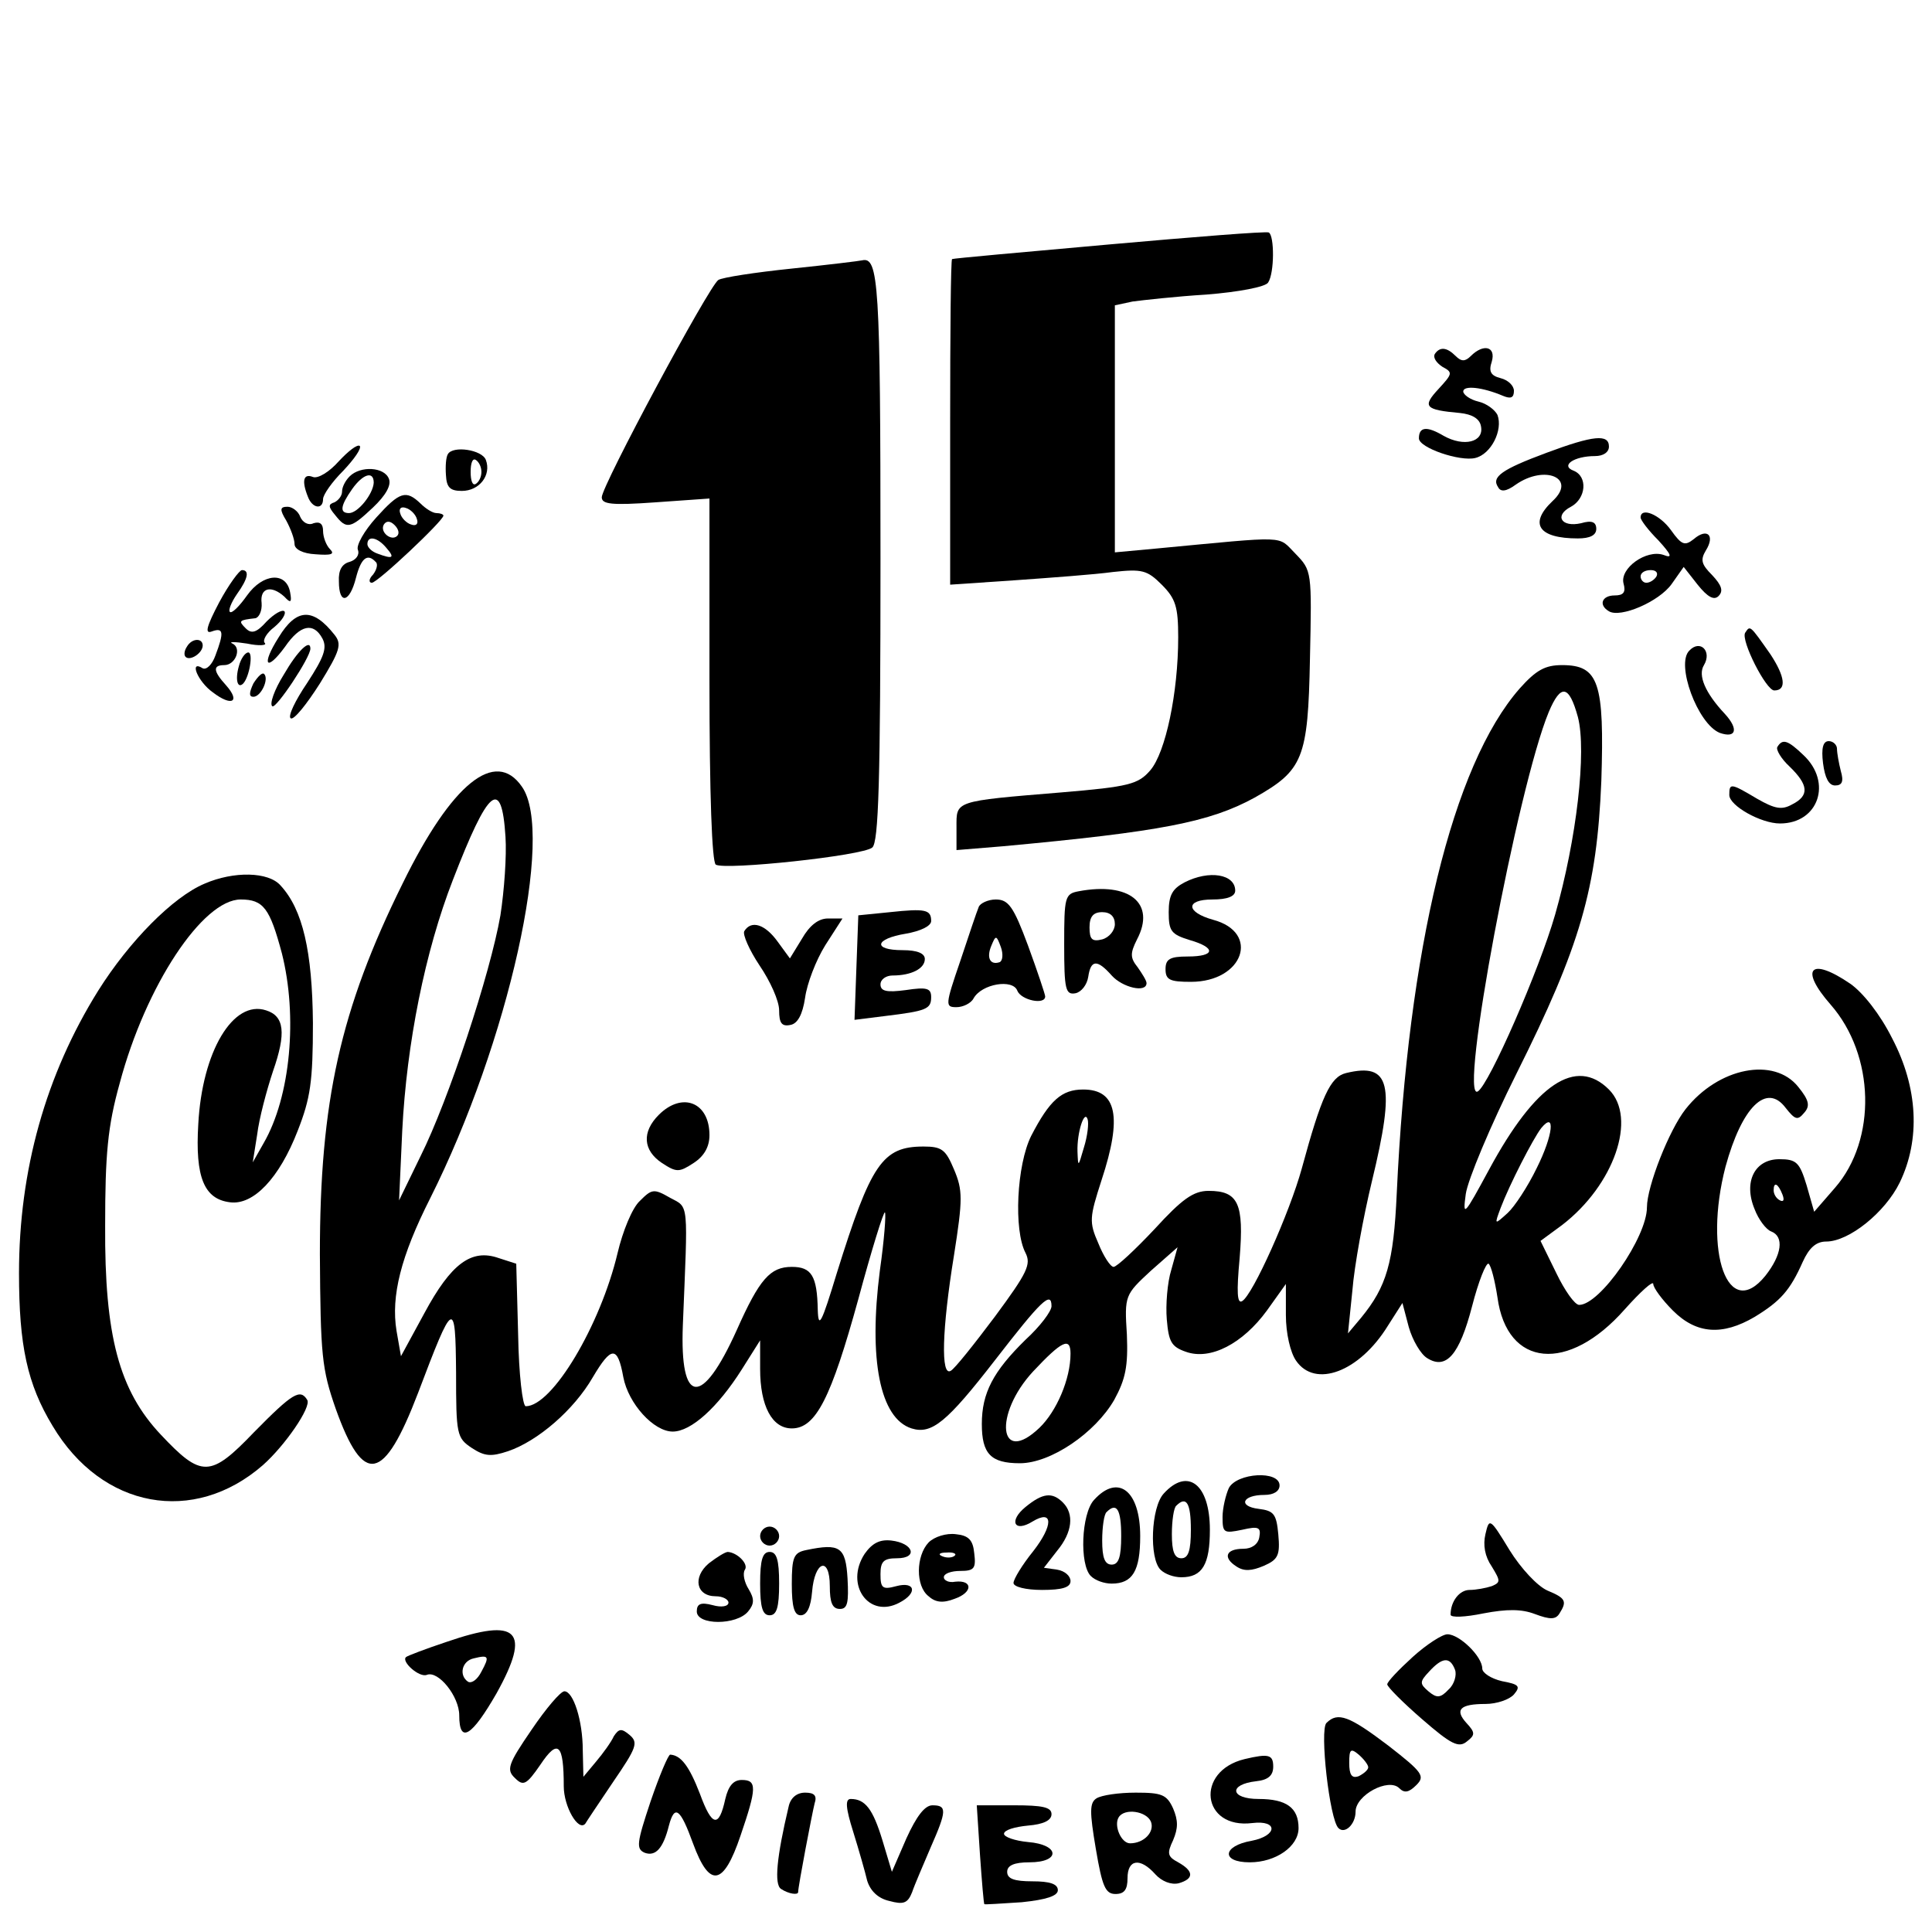 <?xml version="1.0" standalone="no"?>
<!DOCTYPE svg PUBLIC "-//W3C//DTD SVG 20010904//EN"
 "http://www.w3.org/TR/2001/REC-SVG-20010904/DTD/svg10.dtd">
<svg version="1.0" xmlns="http://www.w3.org/2000/svg"
 width="305pt" height="305pt" viewBox="0 0 305 305"
 preserveAspectRatio="xMidYMid meet">
<g transform="translate(0,305) scale(0.1,-0.1)"
fill="#000000" stroke="none">
<path d="M1750 2664 c-135 -12 -246 -22 -247 -23 -2 -1 -3 -116 -3 -257 l0
-257 103 7 c56 4 125 9 154 13 46 5 54 3 77 -20 22 -22 26 -35 26 -83 0 -88
-20 -182 -44 -210 -19 -22 -33 -26 -141 -35 -170 -14 -165 -13 -165 -55 l0
-36 73 6 c249 23 327 38 398 77 76 43 84 61 87 219 3 139 3 139 -23 166 -29
29 -8 28 -220 8 l-65 -6 0 195 0 195 28 6 c15 2 68 8 117 11 50 4 93 12 97 19
10 15 10 74 1 79 -5 2 -118 -7 -253 -19z"/>
<path d="M1250 2626 c-58 -6 -110 -14 -116 -18 -15 -10 -184 -325 -184 -343 0
-11 15 -13 85 -8 l85 6 0 -286 c0 -183 4 -288 10 -292 15 -9 232 14 247 27 10
8 13 104 13 457 0 434 -3 476 -29 470 -4 -1 -53 -7 -111 -13z"/>
<path d="M2265 2491 c-3 -6 3 -14 12 -20 17 -9 16 -11 -6 -35 -26 -28 -22 -33
34 -38 19 -2 31 -9 33 -21 5 -25 -27 -33 -59 -15 -27 16 -39 14 -39 -4 0 -15
65 -37 89 -31 25 6 44 44 35 68 -4 8 -17 18 -30 21 -13 3 -24 11 -24 16 0 10
30 7 63 -7 12 -5 17 -3 17 8 0 8 -9 17 -21 20 -16 4 -19 11 -14 26 7 24 -13
29 -33 9 -9 -9 -15 -9 -24 0 -14 14 -25 15 -33 3z"/>
<path d="M2441 2335 c-70 -26 -87 -38 -76 -54 4 -8 13 -7 28 4 46 32 97 10 58
-26 -38 -36 -22 -59 40 -59 19 0 29 5 29 15 0 11 -7 14 -24 9 -31 -7 -43 12
-16 26 24 13 27 48 4 57 -21 8 1 23 34 23 13 0 22 6 22 15 0 20 -24 18 -99
-10z"/>
<path d="M535 2322 c-15 -17 -33 -28 -41 -25 -15 6 -18 -6 -8 -31 7 -19 24
-21 24 -4 0 7 14 27 32 45 17 18 29 35 26 39 -4 3 -18 -8 -33 -24z"/>
<path d="M707 2333 c-3 -5 -4 -19 -3 -33 1 -19 6 -25 25 -25 28 0 47 25 38 49
-6 16 -52 23 -60 9z m53 -28 c0 -8 -4 -16 -9 -19 -5 -3 -8 5 -8 19 0 14 3 22
8 19 5 -3 9 -11 9 -19z"/>
<path d="M552 2298 c-7 -7 -12 -17 -12 -24 0 -7 -6 -14 -12 -17 -10 -3 -10 -7
1 -20 18 -23 24 -22 60 12 20 19 29 35 25 45 -7 19 -45 21 -62 4z m38 -10 c-1
-18 -25 -48 -39 -48 -15 0 -14 11 5 38 17 24 34 29 34 10z"/>
<path d="M594 2233 c-19 -21 -32 -44 -29 -51 3 -8 -3 -16 -13 -19 -12 -3 -18
-13 -17 -31 0 -37 17 -34 27 6 8 31 18 39 31 25 4 -3 2 -12 -4 -20 -7 -7 -7
-13 -2 -13 9 0 113 98 113 106 0 2 -5 4 -11 4 -6 0 -17 7 -25 15 -23 22 -33
19 -70 -22z m64 -2 c3 -8 -1 -12 -9 -9 -7 2 -15 10 -17 17 -3 8 1 12 9 9 7 -2
15 -10 17 -17z m-31 -27 c-9 -9 -28 6 -21 18 4 6 10 6 17 -1 6 -6 8 -13 4 -17z
m-17 -19 c14 -16 10 -18 -14 -9 -9 3 -16 10 -16 15 0 14 16 11 30 -6z"/>
<path d="M452 2228 c7 -13 13 -29 13 -37 0 -8 13 -15 33 -16 25 -2 31 0 23 8
-6 6 -11 19 -11 29 0 11 -5 15 -15 12 -8 -4 -17 1 -21 10 -3 9 -13 16 -20 16
-12 0 -13 -4 -2 -22z"/>
<path d="M2590 2233 c0 -4 12 -20 28 -36 21 -23 23 -29 8 -23 -27 9 -69 -21
-63 -45 4 -14 0 -19 -14 -19 -20 0 -26 -15 -9 -25 18 -11 79 15 99 43 l19 27
22 -28 c16 -20 26 -25 33 -18 8 8 5 17 -10 33 -17 17 -19 24 -10 39 15 24 2
36 -19 18 -14 -11 -19 -10 -36 14 -18 25 -48 37 -48 20z m25 -93 c-3 -5 -10
-10 -16 -10 -5 0 -9 5 -9 10 0 6 7 10 16 10 8 0 12 -4 9 -10z"/>
<path d="M346 2099 c-20 -38 -23 -50 -12 -46 19 7 20 -1 6 -38 -5 -14 -14 -23
-20 -20 -22 14 -8 -21 16 -38 30 -23 44 -15 21 11 -21 23 -21 32 -3 32 18 0
28 27 13 34 -7 3 4 3 23 0 19 -4 32 -3 28 1 -4 4 3 16 15 25 12 10 19 21 16
25 -4 3 -16 -4 -28 -16 -16 -18 -24 -20 -33 -11 -12 12 -11 13 15 16 6 1 11
12 10 24 -3 24 15 29 36 10 10 -11 12 -9 9 7 -6 33 -43 30 -68 -5 -12 -17 -24
-29 -27 -26 -3 2 2 15 11 28 18 25 20 38 8 38 -4 0 -21 -23 -36 -51z"/>
<path d="M440 2044 c-28 -44 -20 -56 10 -15 24 35 45 39 59 13 8 -15 2 -30
-24 -70 -19 -28 -31 -53 -26 -56 5 -3 25 22 46 55 32 52 35 62 23 77 -34 43
-60 42 -88 -4z"/>
<path d="M2755 2051 c-7 -12 33 -91 46 -91 20 0 17 22 -6 57 -33 47 -32 46
-40 34z"/>
<path d="M295 2029 c-4 -6 -5 -13 -2 -16 7 -7 27 6 27 18 0 12 -17 12 -25 -2z"/>
<path d="M448 1985 c-15 -24 -23 -47 -18 -50 6 -4 60 77 60 91 0 16 -20 -3
-42 -41z"/>
<path d="M2667 2023 c-22 -21 13 -116 48 -130 26 -9 30 6 8 30 -31 33 -43 61
-33 77 13 22 -6 41 -23 23z"/>
<path d="M377 1998 c-6 -21 -2 -36 7 -27 10 11 16 49 8 49 -5 0 -12 -10 -15
-22z"/>
<path d="M2399 1963 c-106 -121 -176 -410 -194 -797 -5 -110 -16 -147 -56
-196 l-21 -25 7 68 c3 38 17 115 31 173 37 153 29 187 -41 170 -25 -6 -39 -37
-70 -151 -19 -69 -77 -199 -94 -209 -8 -5 -9 14 -4 68 7 86 -2 106 -49 106
-24 0 -42 -13 -85 -60 -31 -33 -60 -60 -65 -60 -5 0 -16 17 -24 37 -15 34 -14
41 5 100 33 100 24 143 -29 143 -34 0 -53 -17 -82 -73 -23 -46 -28 -149 -9
-185 9 -18 3 -31 -48 -100 -33 -44 -64 -83 -70 -86 -16 -10 -14 65 5 182 14
89 14 103 0 136 -13 31 -19 36 -48 36 -65 0 -83 -27 -137 -200 -24 -79 -29
-89 -30 -58 -1 54 -10 68 -41 68 -34 0 -51 -19 -87 -100 -55 -122 -90 -119
-85 8 8 197 10 185 -20 201 -26 15 -29 14 -48 -5 -12 -11 -27 -48 -35 -82 -27
-114 -103 -242 -145 -242 -5 0 -11 51 -12 112 l-3 113 -28 9 c-43 15 -75 -9
-117 -87 l-37 -68 -7 40 c-9 55 7 118 53 209 124 247 197 576 145 650 -42 61
-111 5 -188 -152 -99 -200 -131 -345 -131 -586 1 -160 3 -181 25 -244 44 -123
76 -116 130 25 56 148 59 150 60 32 0 -98 1 -103 25 -119 20 -13 30 -14 57 -5
47 16 104 65 134 117 29 49 39 50 48 0 8 -42 48 -86 78 -86 29 0 71 38 109 98
l29 46 0 -45 c0 -59 19 -94 50 -94 38 0 62 48 105 204 21 78 40 139 42 137 2
-2 -1 -43 -8 -92 -18 -140 0 -233 50 -249 32 -10 56 10 132 108 72 93 89 110
89 85 0 -8 -18 -32 -41 -53 -51 -50 -69 -84 -69 -133 0 -47 14 -62 60 -62 49
0 119 48 149 100 18 33 22 53 20 103 -4 62 -3 63 38 101 l42 37 -10 -36 c-6
-19 -9 -55 -7 -78 3 -35 7 -43 30 -51 39 -14 90 13 128 65 l30 42 0 -49 c0
-29 7 -59 16 -72 30 -44 100 -18 145 55 l23 36 10 -38 c6 -21 19 -43 29 -49
30 -19 51 5 71 82 10 39 22 69 26 67 4 -3 10 -27 14 -53 15 -111 112 -120 201
-19 25 28 45 46 45 40 0 -6 14 -25 31 -42 37 -37 78 -40 129 -10 41 25 56 42
76 87 10 22 21 32 37 32 36 0 93 46 116 93 33 68 29 150 -12 228 -19 38 -46
72 -66 86 -63 43 -81 24 -31 -33 70 -80 73 -213 7 -289 l-33 -38 -12 42 c-11
36 -16 41 -43 41 -39 0 -57 -36 -39 -79 6 -16 18 -32 26 -35 21 -8 17 -37 -9
-70 -59 -73 -98 37 -63 172 26 95 65 133 95 93 15 -19 19 -20 29 -8 10 11 8
20 -9 41 -38 48 -126 31 -178 -35 -26 -33 -61 -122 -61 -155 0 -47 -74 -154
-107 -154 -7 0 -23 23 -36 50 l-25 51 34 25 c82 63 119 169 74 214 -52 52
-116 9 -189 -126 -40 -74 -42 -76 -37 -39 3 22 39 108 80 190 101 202 127 292
134 462 5 156 -4 183 -62 183 -27 0 -41 -8 -67 -37z m92 -45 c14 -54 -2 -193
-36 -312 -25 -87 -104 -268 -122 -279 -31 -19 63 481 112 599 19 45 32 43 46
-8z m-1693 -189 c2 -30 -2 -85 -8 -124 -16 -92 -82 -292 -126 -380 l-34 -70 5
110 c7 138 36 283 80 396 56 145 77 163 83 68z m913 -491 c-9 -31 -9 -31 -10
-6 -1 30 11 67 16 51 2 -6 0 -26 -6 -45z m715 -32 c-14 -29 -35 -61 -46 -71
-21 -19 -21 -19 -11 8 14 37 51 109 64 126 23 28 19 -11 -7 -63z m388 -42 c3
-8 2 -12 -4 -9 -6 3 -10 10 -10 16 0 14 7 11 14 -7z m-1124 -251 c0 -40 -22
-91 -49 -117 -64 -61 -73 21 -10 89 45 48 59 55 59 28z"/>
<path d="M400 1971 c-7 -15 -7 -21 0 -21 12 0 25 28 17 36 -3 3 -10 -4 -17
-15z"/>
<path d="M2806 1871 c-3 -4 6 -19 19 -31 30 -29 32 -46 4 -60 -16 -9 -27 -7
-55 9 -42 25 -44 25 -44 6 0 -17 50 -45 80 -45 61 0 83 65 37 108 -25 24 -33
26 -41 13z"/>
<path d="M2878 1845 c3 -23 9 -35 19 -35 11 0 14 6 9 23 -3 12 -6 28 -6 35 0
6 -6 12 -13 12 -9 0 -12 -11 -9 -35z"/>
<path d="M323 1655 c-50 -21 -119 -91 -168 -169 -83 -133 -125 -284 -125 -446
0 -114 13 -175 53 -241 78 -131 223 -157 332 -62 35 31 77 92 70 103 -11 18
-23 11 -84 -51 -69 -72 -83 -72 -147 -4 -66 70 -89 156 -88 330 0 113 4 157
23 225 41 154 131 290 191 290 36 0 46 -14 65 -85 25 -99 14 -226 -29 -300
l-17 -30 7 44 c3 25 15 70 25 100 21 60 18 87 -11 96 -52 17 -101 -65 -107
-180 -5 -83 9 -118 50 -123 37 -5 78 38 107 113 20 51 24 77 24 170 -1 113
-16 179 -51 217 -19 22 -74 23 -120 3z"/>
<path d="M1870 1657 c-19 -10 -25 -20 -25 -47 0 -30 4 -35 33 -44 42 -12 41
-26 -3 -26 -28 0 -35 -4 -35 -20 0 -17 7 -20 40 -20 83 0 110 78 35 98 -43 12
-44 32 -1 32 24 0 36 5 36 14 0 26 -41 33 -80 13z"/>
<path d="M1703 1643 c-22 -4 -23 -9 -23 -84 0 -71 2 -80 18 -77 9 2 18 13 20
26 4 27 14 28 37 2 17 -19 55 -28 55 -12 0 4 -7 15 -14 25 -12 15 -12 22 -1
44 30 57 -12 91 -92 76z m57 -52 c0 -10 -9 -21 -20 -24 -16 -4 -20 0 -20 19 0
17 6 24 20 24 13 0 20 -7 20 -19z"/>
<path d="M1545 1618 c-3 -7 -16 -46 -29 -85 -24 -70 -24 -73 -6 -73 10 0 23 6
27 14 13 23 62 31 69 12 6 -15 44 -23 44 -9 0 3 -12 39 -27 80 -23 62 -31 73
-51 73 -12 0 -25 -6 -27 -12z m33 -87 c-15 -5 -21 7 -13 26 7 17 8 17 15 -2 4
-11 3 -22 -2 -24z"/>
<path d="M1405 1610 l-50 -5 -3 -82 -3 -83 48 6 c66 8 73 11 73 30 0 14 -7 16
-40 11 -30 -4 -40 -2 -40 9 0 8 9 14 19 14 30 0 51 11 51 26 0 9 -12 14 -35
14 -48 0 -44 18 5 26 23 4 40 12 40 20 0 18 -9 20 -65 14z"/>
<path d="M1266 1568 l-19 -31 -19 26 c-20 28 -42 35 -53 17 -3 -5 8 -30 24
-54 17 -25 31 -56 31 -71 0 -20 4 -26 18 -23 11 2 19 16 23 43 3 22 17 59 32
83 l27 42 -23 0 c-15 0 -29 -11 -41 -32z"/>
<path d="M1040 1290 c-27 -27 -25 -56 5 -76 23 -15 27 -15 50 0 17 11 25 26
25 44 0 52 -43 69 -80 32z"/>
<path d="M1940 701 c-5 -11 -10 -32 -10 -46 0 -25 2 -26 31 -20 26 6 30 4 27
-12 -2 -11 -12 -18 -25 -18 -28 0 -33 -14 -11 -28 12 -8 24 -7 43 1 23 10 26
17 23 50 -3 32 -7 37 -31 40 -33 4 -26 22 9 22 15 0 24 6 24 15 0 24 -67 20
-80 -4z"/>
<path d="M1837 692 c-20 -22 -23 -102 -5 -120 7 -7 21 -12 33 -12 33 0 45 20
45 75 0 72 -35 99 -73 57z m43 -57 c0 -33 -4 -45 -15 -45 -11 0 -15 11 -15 38
0 21 3 42 7 45 16 16 23 4 23 -38z"/>
<path d="M1727 682 c-20 -22 -23 -102 -5 -120 7 -7 21 -12 33 -12 33 0 45 20
45 75 0 72 -35 99 -73 57z m43 -57 c0 -33 -4 -45 -15 -45 -11 0 -15 11 -15 38
0 21 3 42 7 45 16 16 23 4 23 -38z"/>
<path d="M1619 671 c-27 -22 -18 -41 11 -23 33 20 33 -6 1 -47 -17 -21 -31
-44 -31 -50 0 -6 19 -11 45 -11 32 0 45 4 45 14 0 8 -9 16 -21 18 l-21 3 21
27 c24 29 27 58 9 76 -17 17 -32 15 -59 -7z"/>
<path d="M2345 628 c-4 -17 -1 -35 10 -51 14 -23 14 -25 0 -31 -9 -3 -25 -6
-35 -6 -16 0 -30 -18 -30 -39 0 -5 23 -4 52 2 37 7 60 7 81 -1 24 -9 33 -9 39
1 12 19 10 24 -19 36 -16 7 -42 35 -60 64 -31 51 -32 51 -38 25z"/>
<path d="M1200 625 c0 -8 7 -15 15 -15 8 0 15 7 15 15 0 8 -7 15 -15 15 -8 0
-15 -7 -15 -15z"/>
<path d="M1466 615 c-20 -21 -21 -69 0 -85 11 -10 23 -11 41 -4 29 10 29 30 1
27 -10 -2 -18 2 -18 7 0 6 12 10 26 10 22 0 25 4 22 28 -2 21 -9 28 -29 30
-15 2 -34 -4 -43 -13z m41 -21 c-3 -3 -12 -4 -19 -1 -8 3 -5 6 6 6 11 1 17 -2
13 -5z"/>
<path d="M1365 597 c-32 -49 7 -103 55 -77 29 15 25 34 -5 26 -22 -6 -25 -3
-25 19 0 20 5 25 26 25 34 0 26 24 -9 28 -18 2 -30 -4 -42 -21z"/>
<path d="M1273 603 c-20 -4 -23 -11 -23 -54 0 -36 4 -49 14 -49 10 0 16 13 18
37 4 49 28 57 28 9 0 -26 4 -36 16 -36 12 0 14 10 12 48 -3 50 -12 56 -65 45z"/>
<path d="M1119 582 c-26 -22 -20 -52 11 -52 11 0 20 -5 20 -10 0 -6 -11 -8
-25 -4 -19 5 -25 2 -25 -10 0 -22 63 -22 81 0 10 12 10 20 1 35 -7 11 -10 25
-6 31 6 9 -12 27 -27 28 -4 0 -17 -8 -30 -18z"/>
<path d="M1200 550 c0 -38 4 -50 15 -50 11 0 15 12 15 50 0 38 -4 50 -15 50
-11 0 -15 -12 -15 -50z"/>
<path d="M705 458 c-33 -11 -62 -22 -64 -24 -8 -7 21 -33 33 -28 18 7 51 -34
51 -64 0 -46 20 -33 59 35 55 99 34 120 -79 81z m55 -47 c-6 -12 -15 -19 -21
-16 -15 10 -10 33 9 37 24 6 25 3 12 -21z"/>
<path d="M2230 434 c-22 -20 -40 -39 -40 -43 0 -4 25 -29 55 -55 46 -40 58
-46 71 -35 13 10 13 14 -1 29 -19 21 -10 30 30 30 18 0 38 7 45 15 11 13 8 16
-19 21 -17 4 -31 13 -31 20 0 19 -36 54 -55 54 -8 0 -33 -16 -55 -36z m67 -20
c3 -8 -1 -23 -10 -31 -13 -14 -19 -14 -32 -3 -14 12 -14 15 1 31 21 23 33 24
41 3z"/>
<path d="M839 319 c-37 -54 -40 -63 -26 -76 13 -13 18 -11 40 21 28 42 37 33
37 -34 0 -32 23 -72 34 -59 1 2 21 32 44 66 37 54 40 62 26 74 -13 11 -17 10
-25 -2 -4 -9 -17 -27 -28 -40 l-20 -24 -1 42 c0 47 -15 93 -29 93 -6 0 -29
-27 -52 -61z"/>
<path d="M2094 330 c-11 -11 5 -153 19 -166 10 -10 27 6 27 26 0 26 52 54 69
37 8 -8 15 -7 27 5 14 14 10 20 -44 62 -62 47 -80 54 -98 36z m66 -70 c0 -4
-7 -10 -15 -14 -11 -4 -15 2 -15 21 0 21 2 24 15 13 8 -7 15 -16 15 -20z"/>
<path d="M1027 206 c-22 -66 -23 -75 -9 -81 17 -6 29 7 38 43 9 34 18 27 38
-28 26 -71 48 -68 75 12 26 76 26 88 2 88 -13 0 -21 -9 -26 -30 -10 -46 -21
-44 -40 8 -17 44 -30 61 -47 62 -3 0 -17 -33 -31 -74z"/>
<path d="M1965 273 c-79 -19 -68 -111 12 -101 41 5 40 -20 -1 -28 -46 -8 -49
-34 -3 -34 41 0 77 25 77 54 0 32 -19 46 -63 46 -45 0 -48 23 -4 28 19 2 27 9
27 23 0 19 -7 21 -45 12z"/>
<path d="M1245 198 c-19 -80 -23 -123 -12 -130 12 -8 27 -10 27 -5 0 9 22 124
26 140 4 12 0 17 -15 17 -13 0 -23 -8 -26 -22z"/>
<path d="M1731 211 c-11 -7 -11 -21 -1 -80 10 -59 15 -71 31 -71 14 0 19 7 19
25 0 30 20 33 44 6 10 -11 25 -17 37 -14 24 7 24 19 -1 33 -17 9 -18 14 -8 35
8 19 8 31 0 50 -10 22 -18 25 -59 25 -27 0 -54 -4 -62 -9z m86 -37 c6 -16 -11
-34 -33 -34 -14 0 -26 28 -18 41 9 15 44 10 51 -7z"/>
<path d="M1347 158 c9 -29 19 -64 22 -77 5 -16 17 -28 35 -32 22 -6 29 -4 36
14 4 12 18 44 29 70 26 59 26 67 3 67 -12 0 -25 -17 -41 -52 l-23 -53 -15 50
c-15 49 -27 65 -50 65 -9 0 -8 -14 4 -52z"/>
<path d="M1547 123 c3 -43 6 -79 7 -79 0 -1 27 1 59 3 39 4 57 10 57 19 0 10
-13 14 -40 14 -29 0 -40 4 -40 15 0 10 11 15 35 15 50 0 48 28 -2 32 -21 2
-38 8 -38 13 0 6 17 11 38 13 24 2 37 8 37 18 0 11 -14 14 -59 14 l-59 0 5
-77z"/>
</g>
</svg>
